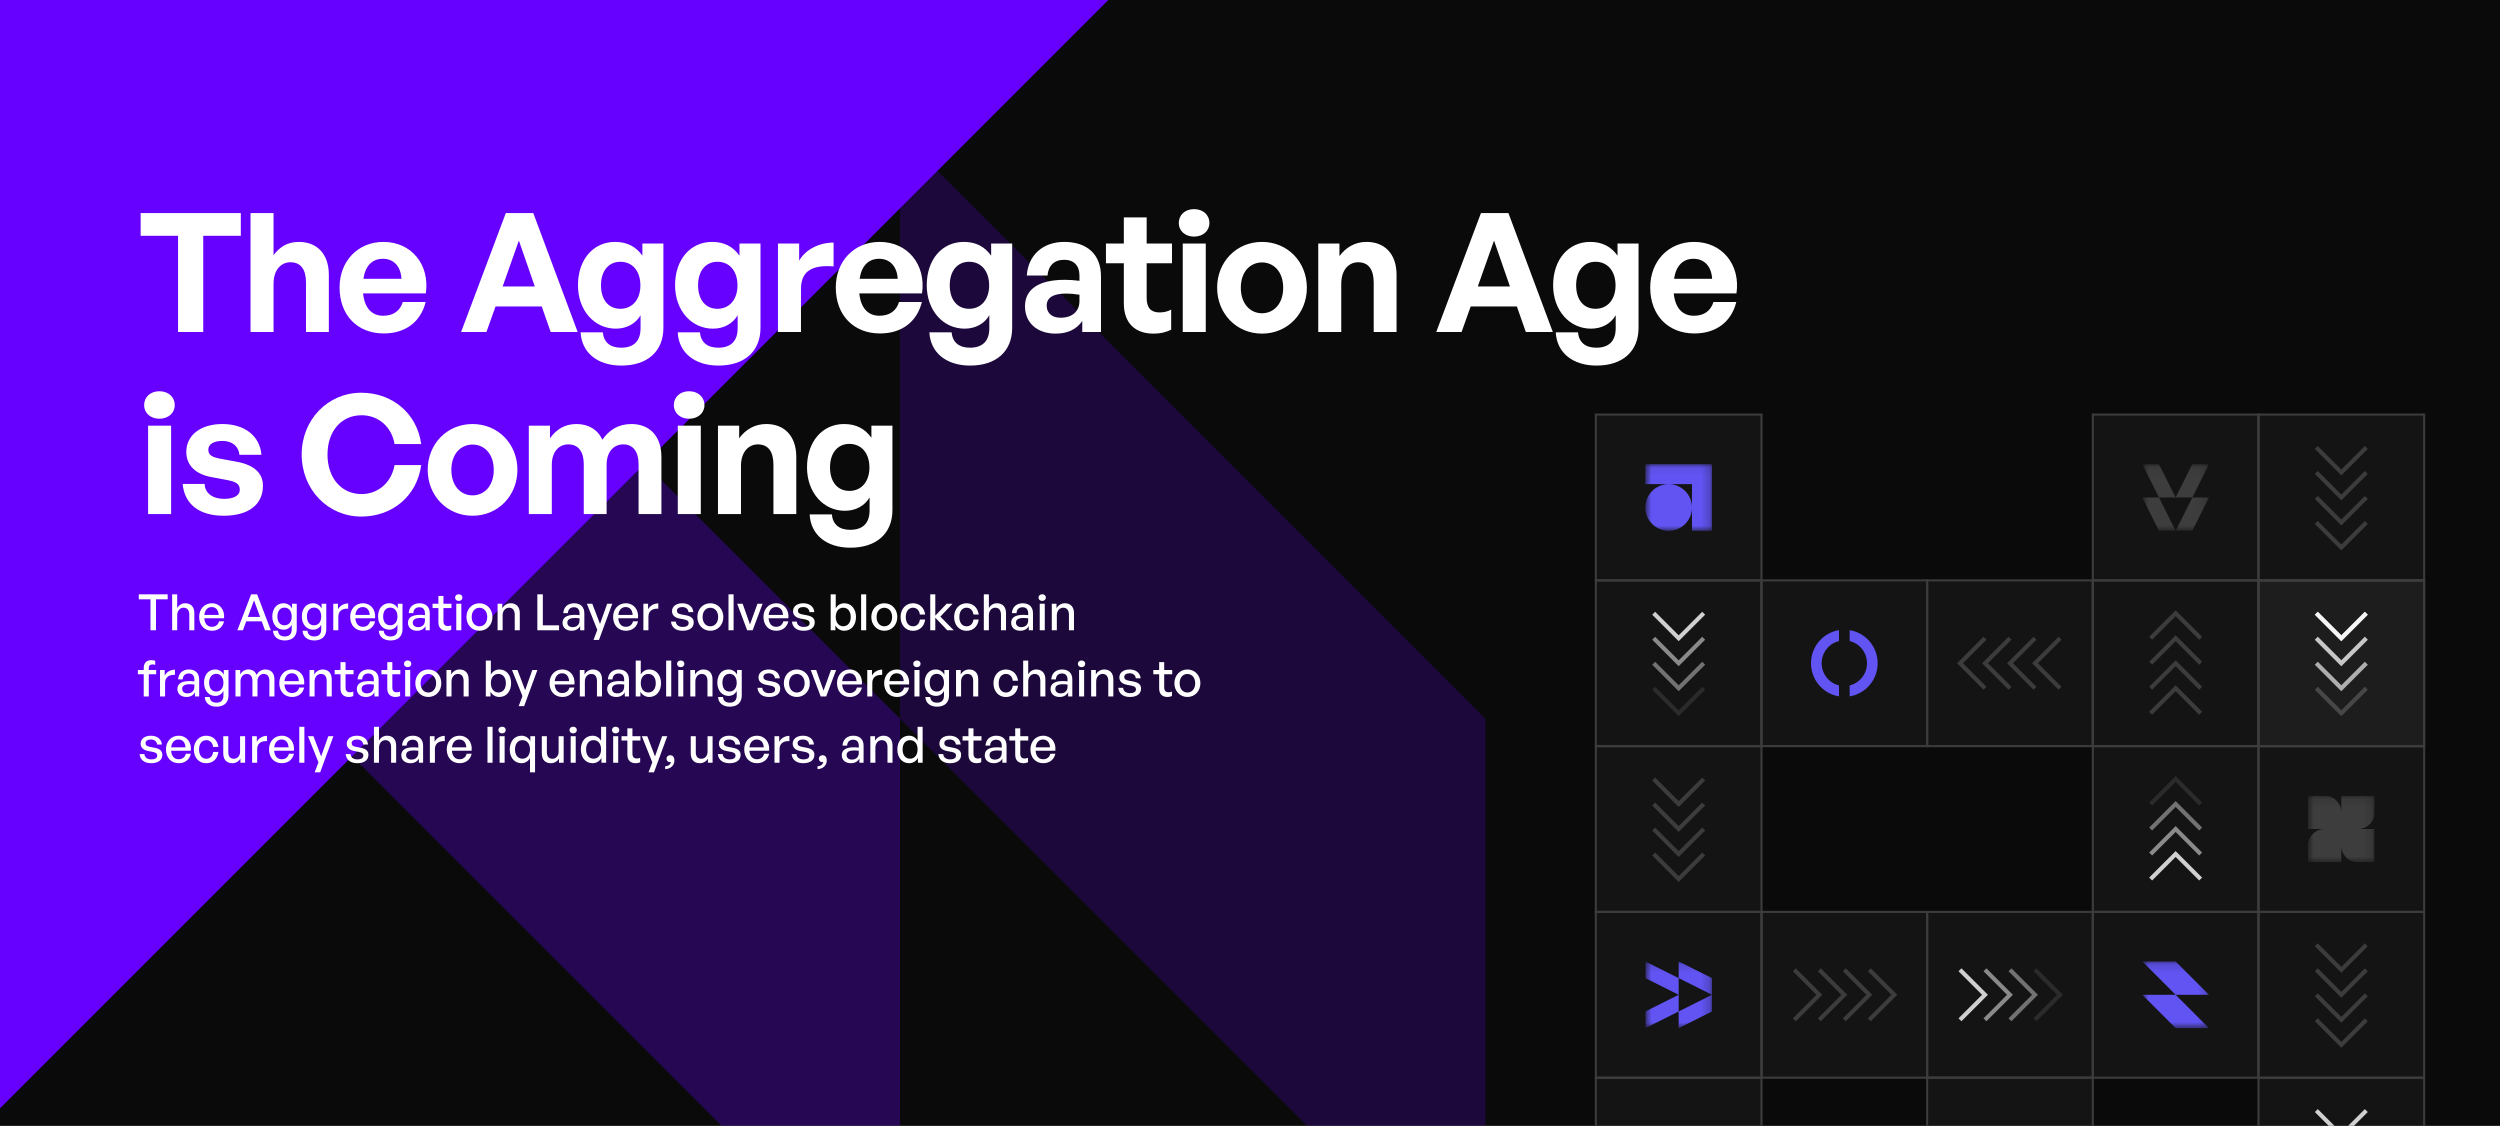 <svg width="302" height="136" viewBox="0 0 302 136" fill="none" xmlns="http://www.w3.org/2000/svg">
<rect x="0" y="0" width="302" height="136" fill="#808080" stroke="none"/>
<g clip-path="url(#clip0_2327_35808)">
<rect width="302" height="136" fill="#0A0A0A"/>
<path opacity="0.3" d="M38.002 16.106L38.002 86.825L108.72 157.543L108.72 86.825L38.002 16.106Z" fill="#6600FF"/>
<path opacity="0.2" d="M108.721 16.106L108.721 86.825L179.439 157.543L179.439 86.825L108.721 16.106Z" fill="#6600FF"/>
<path d="M222.725 -88.838L-40.267 -88.838L-303.259 174.154L-40.267 174.154L222.725 -88.838Z" fill="#6600FF"/>
<rect x="232.801" y="70.107" width="20.026" height="20.012" transform="rotate(90 232.801 70.107)" fill="white" fill-opacity="0.04"/>
<rect x="232.801" y="70.107" width="20.026" height="20.012" transform="rotate(90 232.801 70.107)" stroke="#3C3C3C" stroke-width="0.252"/>
<path fill-rule="evenodd" clip-rule="evenodd" d="M220.056 80.12C220.056 78.821 220.949 77.733 222.15 77.441L222.15 76.119C220.232 76.43 218.768 78.103 218.768 80.12C218.768 82.137 220.232 83.811 222.15 84.121L222.15 82.799C220.949 82.507 220.056 81.419 220.056 80.12ZM226.821 80.12C226.821 82.137 225.356 83.811 223.439 84.121L223.439 82.799C224.64 82.507 225.532 81.419 225.532 80.12C225.532 78.821 224.64 77.733 223.439 77.441L223.439 76.119C225.356 76.43 226.821 78.103 226.821 80.12Z" fill="#6154F3"/>
<rect x="212.789" y="110.158" width="20.026" height="20.012" transform="rotate(90 212.789 110.158)" fill="white" fill-opacity="0.04"/>
<rect x="212.789" y="110.158" width="20.026" height="20.012" transform="rotate(90 212.789 110.158)" stroke="#3C3C3C" stroke-width="0.252"/>
<g clip-path="url(#clip1_2327_35808)">
<mask id="mask0_2327_35808" style="mask-type:luminance" maskUnits="userSpaceOnUse" x="198" y="116" width="9" height="9">
<path d="M206.809 116.145L198.756 116.145L198.756 124.198L206.809 124.198L206.809 116.145Z" fill="white"/>
</mask>
<g mask="url(#mask0_2327_35808)">
<path fill-rule="evenodd" clip-rule="evenodd" d="M198.756 116.145L198.756 118.158L202.783 120.171L198.756 122.185L198.756 124.198L202.783 122.185L202.783 124.198L206.809 122.185L206.809 120.171L206.809 118.158L202.783 116.145L202.783 118.158L198.756 116.145ZM202.783 118.158L202.783 120.171L202.783 122.185L206.809 120.171L202.783 118.158Z" fill="#6154F3"/>
</g>
</g>
<rect x="292.836" y="90.133" width="20.026" height="20.012" transform="rotate(90 292.836 90.133)" fill="white" fill-opacity="0.04"/>
<rect x="292.836" y="90.133" width="20.026" height="20.012" transform="rotate(90 292.836 90.133)" stroke="#3C3C3C" stroke-width="0.252"/>
<g clip-path="url(#clip2_2327_35808)">
<mask id="mask1_2327_35808" style="mask-type:luminance" maskUnits="userSpaceOnUse" x="278" y="96" width="9" height="9">
<path d="M286.856 96.119L278.803 96.119L278.803 104.172L286.856 104.172L286.856 96.119Z" fill="white"/>
</mask>
<g mask="url(#mask1_2327_35808)">
<path fill-rule="evenodd" clip-rule="evenodd" d="M286.856 98.132L286.856 96.119L282.829 96.119L282.829 98.132C282.829 97.02 281.928 96.119 280.816 96.119L278.803 96.119L278.803 100.146L280.816 100.146C279.704 100.146 278.803 101.047 278.803 102.159L278.803 104.172L282.829 104.172L282.829 102.159C282.829 103.271 283.731 104.172 284.843 104.172L286.856 104.172L286.856 100.146L284.844 100.146C285.955 100.145 286.856 99.244 286.856 98.132Z" fill="#3D3D3D"/>
</g>
</g>
<rect x="212.789" y="130.184" width="20.026" height="20.012" transform="rotate(90 212.789 130.184)" fill="white" fill-opacity="0.04"/>
<rect x="212.789" y="130.184" width="20.026" height="20.012" transform="rotate(90 212.789 130.184)" stroke="#3C3C3C" stroke-width="0.252"/>
<rect x="272.824" y="70.107" width="20.012" height="20.026" transform="rotate(-180 272.824 70.107)" fill="white" fill-opacity="0.04"/>
<rect x="272.824" y="70.107" width="20.012" height="20.026" transform="rotate(-180 272.824 70.107)" stroke="#3C3C3C" stroke-width="0.252"/>
<g clip-path="url(#clip3_2327_35808)">
<mask id="mask2_2327_35808" style="mask-type:luminance" maskUnits="userSpaceOnUse" x="258" y="56" width="9" height="9">
<path d="M266.846 64.122L266.846 56.068L258.792 56.068L258.792 64.122L266.846 64.122Z" fill="white"/>
</mask>
<g mask="url(#mask2_2327_35808)">
<path fill-rule="evenodd" clip-rule="evenodd" d="M266.846 56.068L264.832 56.068L262.819 60.095L260.806 56.068L258.792 56.068L260.806 60.095L258.792 60.095L260.806 64.122L262.819 64.122L264.832 64.122L266.846 60.095L264.832 60.095L266.846 56.068ZM264.832 60.095L262.819 60.095L260.806 60.095L262.819 64.122L264.832 60.095Z" fill="#3D3D3D"/>
</g>
</g>
<rect x="212.789" y="70.107" width="20.012" height="20.026" transform="rotate(-180 212.789 70.107)" fill="white" fill-opacity="0.04"/>
<rect x="212.789" y="70.107" width="20.012" height="20.026" transform="rotate(-180 212.789 70.107)" stroke="#3C3C3C" stroke-width="0.252"/>
<mask id="mask3_2327_35808" style="mask-type:luminance" maskUnits="userSpaceOnUse" x="198" y="56" width="9" height="9">
<path d="M206.809 56.068L198.756 56.068L198.756 64.122L206.809 64.122L206.809 56.068Z" fill="white"/>
</mask>
<g mask="url(#mask3_2327_35808)">
<path fill-rule="evenodd" clip-rule="evenodd" d="M206.809 56.068L206.809 58.484L206.809 64.122L204.393 64.122L204.393 61.304C204.392 62.861 203.131 64.122 201.575 64.122C200.018 64.122 198.756 62.86 198.756 61.303C198.756 59.746 200.018 58.484 201.575 58.484C203.131 58.484 204.392 59.746 204.393 61.302L204.393 58.484L201.575 58.484L198.756 58.484L198.756 56.068L204.393 56.068L206.809 56.068Z" fill="#6154F3"/>
</g>
<rect x="252.812" y="150.209" width="20.012" height="20.026" transform="rotate(-180 252.812 150.209)" fill="white" fill-opacity="0.04"/>
<rect x="252.812" y="150.209" width="20.012" height="20.026" transform="rotate(-180 252.812 150.209)" stroke="#3C3C3C" stroke-width="0.252"/>
<rect x="272.824" y="110.158" width="20.026" height="20.012" transform="rotate(90 272.824 110.158)" fill="white" fill-opacity="0.04"/>
<rect x="272.824" y="110.158" width="20.026" height="20.012" transform="rotate(90 272.824 110.158)" stroke="#3C3C3C" stroke-width="0.252"/>
<mask id="mask4_2327_35808" style="mask-type:luminance" maskUnits="userSpaceOnUse" x="258" y="116" width="9" height="9">
<path d="M266.844 116.145L258.791 116.145L258.791 124.198L266.844 124.198L266.844 116.145Z" fill="white"/>
</mask>
<g mask="url(#mask4_2327_35808)">
<path fill-rule="evenodd" clip-rule="evenodd" d="M262.818 116.145L258.791 116.145L262.818 120.171L258.791 120.171L262.818 124.198L266.844 124.198L262.818 120.171L266.844 120.171L262.818 116.145Z" fill="#6154F3"/>
</g>
<rect x="292.836" y="50.082" width="20.026" height="20.012" transform="rotate(90 292.836 50.082)" fill="white" fill-opacity="0.04"/>
<rect x="292.836" y="50.082" width="20.026" height="20.012" transform="rotate(90 292.836 50.082)" stroke="#3C3C3C" stroke-width="0.252"/>
<path d="M285.85 54.055L282.83 57.075L279.81 54.055" stroke="#3C3C3C" stroke-width="0.503"/>
<path d="M285.85 57.074L282.83 60.094L279.81 57.074" stroke="#3C3C3C" stroke-width="0.503"/>
<path d="M285.85 60.095L282.83 63.115L279.81 60.095" stroke="#3C3C3C" stroke-width="0.503"/>
<path d="M285.85 63.114L282.83 66.134L279.81 63.114" stroke="#3C3C3C" stroke-width="0.503"/>
<rect x="292.836" y="110.158" width="20.026" height="20.012" transform="rotate(90 292.836 110.158)" fill="white" fill-opacity="0.04"/>
<rect x="292.836" y="110.158" width="20.026" height="20.012" transform="rotate(90 292.836 110.158)" stroke="#3C3C3C" stroke-width="0.252"/>
<path d="M285.85 114.131L282.83 117.151L279.81 114.131" stroke="#3C3C3C" stroke-width="0.503"/>
<path d="M285.85 117.15L282.83 120.17L279.81 117.15" stroke="#3C3C3C" stroke-width="0.503"/>
<path d="M285.85 120.171L282.83 123.191L279.81 120.171" stroke="#3C3C3C" stroke-width="0.503"/>
<path d="M285.85 123.19L282.83 126.21L279.81 123.19" stroke="#3C3C3C" stroke-width="0.503"/>
<rect x="292.836" y="130.184" width="20.026" height="20.012" transform="rotate(90 292.836 130.184)" fill="white" fill-opacity="0.04"/>
<rect x="292.836" y="130.184" width="20.026" height="20.012" transform="rotate(90 292.836 130.184)" stroke="#3C3C3C" stroke-width="0.252"/>
<path d="M285.85 134.156L282.83 137.176L279.81 134.156" stroke="white" stroke-opacity="0.8" stroke-width="0.503"/>
<rect x="292.836" y="70.107" width="20.026" height="20.012" transform="rotate(90 292.836 70.107)" fill="white" fill-opacity="0.04"/>
<rect x="292.836" y="70.107" width="20.026" height="20.012" transform="rotate(90 292.836 70.107)" stroke="#3C3C3C" stroke-width="0.252"/>
<path d="M285.85 74.08L282.83 77.1L279.81 74.08" stroke="white" stroke-opacity="0.8" stroke-width="0.503"/>
<path d="M285.85 77.1L282.83 80.12L279.81 77.1" stroke="white" stroke-opacity="0.5" stroke-width="0.503"/>
<path d="M285.85 80.12L282.83 83.14L279.81 80.12" stroke="white" stroke-opacity="0.4" stroke-width="0.503"/>
<path d="M285.85 83.14L282.83 86.16L279.81 83.14" stroke="white" stroke-opacity="0.1" stroke-width="0.503"/>
<rect x="292.836" y="70.107" width="20.026" height="20.012" transform="rotate(90 292.836 70.107)" fill="white" fill-opacity="0.04"/>
<rect x="292.836" y="70.107" width="20.026" height="20.012" transform="rotate(90 292.836 70.107)" stroke="#3C3C3C" stroke-width="0.252"/>
<path d="M285.85 74.08L282.83 77.1L279.81 74.08" stroke="white" stroke-opacity="0.8" stroke-width="0.503"/>
<path d="M285.85 77.1L282.83 80.12L279.81 77.1" stroke="white" stroke-opacity="0.5" stroke-width="0.503"/>
<path d="M285.85 80.12L282.83 83.14L279.81 80.12" stroke="white" stroke-opacity="0.4" stroke-width="0.503"/>
<path d="M285.85 83.14L282.83 86.16L279.81 83.14" stroke="white" stroke-opacity="0.1" stroke-width="0.503"/>
<rect x="212.789" y="70.107" width="20.026" height="20.012" transform="rotate(90 212.789 70.107)" fill="white" fill-opacity="0.04"/>
<rect x="212.789" y="70.107" width="20.026" height="20.012" transform="rotate(90 212.789 70.107)" stroke="#3C3C3C" stroke-width="0.252"/>
<path d="M205.803 74.08L202.783 77.1L199.763 74.08" stroke="white" stroke-opacity="0.8" stroke-width="0.503"/>
<path d="M205.803 77.1L202.783 80.12L199.763 77.1" stroke="white" stroke-opacity="0.5" stroke-width="0.503"/>
<path d="M205.803 80.12L202.783 83.14L199.763 80.12" stroke="white" stroke-opacity="0.4" stroke-width="0.503"/>
<path d="M205.803 83.14L202.783 86.16L199.763 83.14" stroke="white" stroke-opacity="0.1" stroke-width="0.503"/>
<rect x="212.789" y="90.133" width="20.026" height="20.012" transform="rotate(90 212.789 90.133)" fill="white" fill-opacity="0.04"/>
<rect x="212.789" y="90.133" width="20.026" height="20.012" transform="rotate(90 212.789 90.133)" stroke="#3C3C3C" stroke-width="0.252"/>
<path d="M205.803 94.106L202.783 97.126L199.763 94.106" stroke="#3C3C3C" stroke-width="0.503"/>
<path d="M205.803 97.125L202.783 100.145L199.763 97.125" stroke="#3C3C3C" stroke-width="0.503"/>
<path d="M205.803 100.146L202.783 103.166L199.763 100.146" stroke="#3C3C3C" stroke-width="0.503"/>
<path d="M205.803 103.165L202.783 106.185L199.763 103.165" stroke="#3C3C3C" stroke-width="0.503"/>
<rect x="212.789" y="110.158" width="20.012" height="20.026" fill="white" fill-opacity="0.04"/>
<rect x="212.789" y="110.158" width="20.012" height="20.026" stroke="#3C3C3C" stroke-width="0.252"/>
<path d="M216.754 117.151L219.774 120.171L216.754 123.191" stroke="#3C3C3C" stroke-width="0.503"/>
<path d="M219.773 117.151L222.793 120.171L219.773 123.191" stroke="#3C3C3C" stroke-width="0.503"/>
<path d="M222.793 117.151L225.813 120.171L222.793 123.191" stroke="#3C3C3C" stroke-width="0.503"/>
<path d="M225.814 117.151L228.834 120.171L225.814 123.191" stroke="#3C3C3C" stroke-width="0.503"/>
<rect x="232.801" y="110.158" width="20.012" height="20.026" fill="white" fill-opacity="0.04"/>
<rect x="232.801" y="110.158" width="20.012" height="20.026" stroke="#3C3C3C" stroke-width="0.252"/>
<path d="M236.766 117.151L239.786 120.171L236.766 123.191" stroke="white" stroke-opacity="0.8" stroke-width="0.503"/>
<path d="M239.785 117.151L242.805 120.171L239.785 123.191" stroke="white" stroke-opacity="0.5" stroke-width="0.503"/>
<path d="M242.805 117.151L245.825 120.171L242.805 123.191" stroke="white" stroke-opacity="0.4" stroke-width="0.503"/>
<path d="M245.826 117.151L248.846 120.171L245.826 123.191" stroke="white" stroke-opacity="0.1" stroke-width="0.503"/>
<rect x="252.812" y="110.158" width="20.026" height="20.012" transform="rotate(-90 252.812 110.158)" fill="white" fill-opacity="0.04"/>
<rect x="252.812" y="110.158" width="20.026" height="20.012" transform="rotate(-90 252.812 110.158)" stroke="#3C3C3C" stroke-width="0.252"/>
<path d="M259.799 106.186L262.819 103.166L265.839 106.186" stroke="white" stroke-opacity="0.8" stroke-width="0.503"/>
<path d="M259.799 103.166L262.819 100.146L265.839 103.166" stroke="white" stroke-opacity="0.5" stroke-width="0.503"/>
<path d="M259.799 100.146L262.819 97.126L265.839 100.146" stroke="white" stroke-opacity="0.4" stroke-width="0.503"/>
<path d="M259.799 97.126L262.819 94.106L265.839 97.126" stroke="white" stroke-opacity="0.1" stroke-width="0.503"/>
<rect x="252.812" y="90.133" width="20.026" height="20.012" transform="rotate(-90 252.812 90.133)" fill="white" fill-opacity="0.04"/>
<rect x="252.812" y="90.133" width="20.026" height="20.012" transform="rotate(-90 252.812 90.133)" stroke="#3C3C3C" stroke-width="0.252"/>
<path d="M259.799 86.16L262.819 83.14L265.839 86.16" stroke="#3C3C3C" stroke-width="0.503"/>
<path d="M259.799 83.141L262.819 80.121L265.839 83.141" stroke="#3C3C3C" stroke-width="0.503"/>
<path d="M259.799 80.12L262.819 77.1L265.839 80.12" stroke="#3C3C3C" stroke-width="0.503"/>
<path d="M259.799 77.101L262.819 74.081L265.839 77.101" stroke="#3C3C3C" stroke-width="0.503"/>
<rect x="252.812" y="90.133" width="20.012" height="20.026" transform="rotate(180 252.812 90.133)" fill="white" fill-opacity="0.04"/>
<rect x="252.812" y="90.133" width="20.012" height="20.026" transform="rotate(180 252.812 90.133)" stroke="#3C3C3C" stroke-width="0.252"/>
<path d="M248.848 83.14L245.828 80.12L248.848 77.1" stroke="#3C3C3C" stroke-width="0.503"/>
<path d="M245.828 83.14L242.808 80.12L245.828 77.1" stroke="#3C3C3C" stroke-width="0.503"/>
<path d="M242.809 83.14L239.789 80.12L242.809 77.1" stroke="#3C3C3C" stroke-width="0.503"/>
<path d="M239.787 83.14L236.767 80.12L239.787 77.1" stroke="#3C3C3C" stroke-width="0.503"/>
<path d="M24.55 40.102H21.51V28.482H16.99V25.742H29.09V28.482H24.55V40.102ZM33.044 34.282V40.102H30.264V25.742H33.044V30.822C33.784 29.842 34.704 29.222 36.104 29.222C38.244 29.222 39.724 30.622 39.724 33.202V40.102H36.964V34.142C36.964 32.562 36.344 31.682 35.084 31.682C33.984 31.682 33.044 32.562 33.044 34.282ZM46.359 40.282C43.159 40.282 41.019 38.062 41.019 34.722C41.019 31.542 43.239 29.222 46.319 29.222C49.699 29.222 51.939 31.962 51.439 35.442H43.859C44.039 37.182 44.879 38.142 46.299 38.142C47.519 38.142 48.339 37.542 48.659 36.482H51.419C50.819 38.902 48.959 40.282 46.359 40.282ZM46.259 31.262C44.959 31.262 44.139 32.102 43.899 33.682H48.499C48.419 32.202 47.579 31.262 46.259 31.262ZM66.521 40.102L65.441 37.022H59.861L58.761 40.102H55.701L61.101 25.742H64.421L69.781 40.102H66.521ZM62.681 29.062L60.721 34.602H64.601L62.681 29.062ZM75.059 44.162C72.179 44.162 70.259 42.602 70.139 40.142H72.819C72.939 41.362 73.719 42.002 75.039 42.002C76.579 42.002 77.379 41.182 77.379 39.642V38.082C76.799 39.102 75.699 39.702 74.399 39.702C71.779 39.702 69.819 37.482 69.819 34.462C69.819 31.362 71.659 29.222 74.299 29.222C75.739 29.222 76.819 29.782 77.599 30.882V29.422H80.139V39.602C80.139 42.442 78.219 44.162 75.059 44.162ZM72.599 34.462C72.599 36.202 73.499 37.302 74.939 37.302C76.399 37.302 77.359 36.162 77.359 34.482C77.359 32.742 76.399 31.622 74.939 31.622C73.519 31.622 72.599 32.722 72.599 34.462ZM86.788 44.162C83.908 44.162 81.988 42.602 81.868 40.142H84.548C84.668 41.362 85.448 42.002 86.768 42.002C88.308 42.002 89.108 41.182 89.108 39.642V38.082C88.528 39.102 87.428 39.702 86.128 39.702C83.508 39.702 81.548 37.482 81.548 34.462C81.548 31.362 83.388 29.222 86.028 29.222C87.468 29.222 88.548 29.782 89.328 30.882V29.422H91.868V39.602C91.868 42.442 89.948 44.162 86.788 44.162ZM84.328 34.462C84.328 36.202 85.228 37.302 86.668 37.302C88.128 37.302 89.088 36.162 89.088 34.482C89.088 32.742 88.128 31.622 86.668 31.622C85.248 31.622 84.328 32.722 84.328 34.462ZM96.757 34.922V40.102H93.977V29.422H96.537V31.482C97.317 30.122 98.977 29.302 100.697 29.302V32.182C98.337 32.002 96.757 32.562 96.757 34.922ZM106.303 40.282C103.103 40.282 100.963 38.062 100.963 34.722C100.963 31.542 103.183 29.222 106.263 29.222C109.643 29.222 111.883 31.962 111.383 35.442H103.803C103.983 37.182 104.823 38.142 106.243 38.142C107.463 38.142 108.283 37.542 108.603 36.482H111.363C110.763 38.902 108.903 40.282 106.303 40.282ZM106.203 31.262C104.903 31.262 104.083 32.102 103.843 33.682H108.443C108.363 32.202 107.523 31.262 106.203 31.262ZM117.19 44.162C114.31 44.162 112.39 42.602 112.27 40.142H114.95C115.07 41.362 115.85 42.002 117.17 42.002C118.71 42.002 119.51 41.182 119.51 39.642V38.082C118.93 39.102 117.83 39.702 116.53 39.702C113.91 39.702 111.95 37.482 111.95 34.462C111.95 31.362 113.79 29.222 116.43 29.222C117.87 29.222 118.95 29.782 119.73 30.882V29.422H122.27V39.602C122.27 42.442 120.35 44.162 117.19 44.162ZM114.73 34.462C114.73 36.202 115.63 37.302 117.07 37.302C118.53 37.302 119.49 36.162 119.49 34.482C119.49 32.742 118.53 31.622 117.07 31.622C115.65 31.622 114.73 32.722 114.73 34.462ZM130.739 40.102V38.782C130.039 39.782 128.979 40.302 127.519 40.302C125.299 40.302 123.819 39.002 123.819 37.002C123.819 34.922 125.499 33.802 128.619 33.802C129.219 33.802 129.739 33.842 130.399 33.922V33.282C130.399 32.082 129.719 31.382 128.559 31.382C127.359 31.382 126.639 32.082 126.539 33.282H124.039C124.199 30.822 125.979 29.222 128.559 29.222C131.359 29.222 132.999 30.762 132.999 33.382V40.102H130.739ZM126.439 36.922C126.439 37.822 127.079 38.382 128.119 38.382C129.539 38.382 130.399 37.602 130.399 36.362V35.602C129.739 35.502 129.279 35.462 128.799 35.462C127.219 35.462 126.439 35.962 126.439 36.922ZM141.478 37.402V39.822C140.798 40.162 140.158 40.302 139.338 40.302C137.138 40.302 135.758 39.042 135.758 36.642V31.802H133.598V29.422H135.758V26.262H138.518V29.422H141.578V31.802H138.518V36.002C138.518 37.242 139.078 37.742 140.078 37.742C140.598 37.742 141.078 37.622 141.478 37.402ZM146.096 26.942C146.096 27.882 145.336 28.582 144.236 28.582C143.156 28.582 142.396 27.882 142.396 26.942C142.396 25.962 143.156 25.262 144.236 25.262C145.336 25.262 146.096 25.962 146.096 26.942ZM145.656 40.102H142.876V29.422H145.656V40.102ZM152.449 40.302C149.349 40.302 147.029 37.862 147.029 34.762C147.029 31.642 149.349 29.222 152.449 29.222C155.549 29.222 157.869 31.642 157.869 34.762C157.869 37.862 155.549 40.302 152.449 40.302ZM152.449 37.842C153.829 37.842 155.009 36.742 155.009 34.762C155.009 32.782 153.829 31.702 152.449 31.702C151.069 31.702 149.889 32.782 149.889 34.762C149.889 36.742 151.069 37.842 152.449 37.842ZM162.024 34.282V40.102H159.244V29.422H161.804V30.942C162.584 29.882 163.684 29.222 165.084 29.222C167.224 29.222 168.704 30.622 168.704 33.202V40.102H165.944V34.142C165.944 32.562 165.324 31.682 164.064 31.682C162.964 31.682 162.024 32.562 162.024 34.282ZM184.319 40.102L183.239 37.022H177.659L176.559 40.102H173.499L178.899 25.742H182.219L187.579 40.102H184.319ZM180.479 29.062L178.519 34.602H182.399L180.479 29.062ZM192.857 44.162C189.977 44.162 188.057 42.602 187.937 40.142H190.617C190.737 41.362 191.517 42.002 192.837 42.002C194.377 42.002 195.177 41.182 195.177 39.642V38.082C194.597 39.102 193.497 39.702 192.197 39.702C189.577 39.702 187.617 37.482 187.617 34.462C187.617 31.362 189.457 29.222 192.097 29.222C193.537 29.222 194.617 29.782 195.397 30.882V29.422H197.937V39.602C197.937 42.442 196.017 44.162 192.857 44.162ZM190.397 34.462C190.397 36.202 191.297 37.302 192.737 37.302C194.197 37.302 195.157 36.162 195.157 34.482C195.157 32.742 194.197 31.622 192.737 31.622C191.317 31.622 190.397 32.722 190.397 34.462ZM204.686 40.282C201.486 40.282 199.346 38.062 199.346 34.722C199.346 31.542 201.566 29.222 204.646 29.222C208.026 29.222 210.266 31.962 209.766 35.442H202.186C202.366 37.182 203.206 38.142 204.626 38.142C205.846 38.142 206.666 37.542 206.986 36.482H209.746C209.146 38.902 207.286 40.282 204.686 40.282ZM204.586 31.262C203.286 31.262 202.466 32.102 202.226 33.682H206.826C206.746 32.202 205.906 31.262 204.586 31.262ZM21.11 48.942C21.11 49.882 20.35 50.582 19.25 50.582C18.17 50.582 17.41 49.882 17.41 48.942C17.41 47.962 18.17 47.262 19.25 47.262C20.35 47.262 21.11 47.962 21.11 48.942ZM20.67 62.102H17.89V51.422H20.67V62.102ZM31.764 58.682C31.764 60.922 30.064 62.302 27.024 62.302C23.984 62.302 22.284 60.842 22.064 58.462H24.724C24.744 59.562 25.684 60.262 27.064 60.262C28.144 60.262 28.964 59.922 28.964 59.162C28.964 58.482 28.524 58.202 27.504 58.002L25.584 57.642C23.664 57.302 22.504 56.242 22.504 54.582C22.504 52.602 24.204 51.222 26.864 51.222C29.544 51.222 31.384 52.642 31.584 54.942H28.924C28.824 53.902 28.044 53.262 26.864 53.262C25.844 53.262 25.164 53.642 25.164 54.322C25.164 54.962 25.604 55.222 26.564 55.402L28.624 55.782C30.704 56.182 31.764 57.142 31.764 58.682ZM43.642 62.402C39.602 62.402 36.442 59.122 36.442 54.902C36.442 50.702 39.602 47.442 43.642 47.442C47.422 47.442 50.382 49.962 50.882 53.642H47.662C47.322 51.582 45.722 50.162 43.682 50.162C41.222 50.162 39.562 52.102 39.562 54.902C39.562 57.722 41.222 59.682 43.682 59.682C45.722 59.682 47.302 58.242 47.662 56.182H50.882C50.382 59.902 47.422 62.402 43.642 62.402ZM57.085 62.302C53.985 62.302 51.665 59.862 51.665 56.762C51.665 53.642 53.985 51.222 57.085 51.222C60.185 51.222 62.505 53.642 62.505 56.762C62.505 59.862 60.185 62.302 57.085 62.302ZM57.085 59.842C58.465 59.842 59.645 58.742 59.645 56.762C59.645 54.782 58.465 53.702 57.085 53.702C55.705 53.702 54.525 54.782 54.525 56.762C54.525 58.742 55.705 59.842 57.085 59.842ZM66.659 62.102H63.879V51.422H66.439V52.942C67.219 51.862 68.219 51.222 69.639 51.222C71.099 51.222 72.219 51.902 72.759 53.122C73.599 51.942 74.679 51.222 76.279 51.222C78.439 51.222 79.899 52.642 79.899 55.202V62.102H77.139V56.082C77.139 54.582 76.499 53.682 75.279 53.682C74.179 53.682 73.279 54.542 73.279 56.142V62.102H70.519V56.082C70.519 54.582 69.879 53.682 68.659 53.682C67.539 53.682 66.659 54.542 66.659 56.142V62.102ZM85.097 48.942C85.097 49.882 84.337 50.582 83.237 50.582C82.157 50.582 81.397 49.882 81.397 48.942C81.397 47.962 82.157 47.262 83.237 47.262C84.337 47.262 85.097 47.962 85.097 48.942ZM84.657 62.102H81.877V51.422H84.657V62.102ZM89.511 56.282V62.102H86.731V51.422H89.291V52.942C90.071 51.882 91.171 51.222 92.571 51.222C94.711 51.222 96.191 52.622 96.191 55.202V62.102H93.431V56.142C93.431 54.562 92.811 53.682 91.551 53.682C90.451 53.682 89.511 54.562 89.511 56.282ZM102.726 66.162C99.847 66.162 97.927 64.602 97.806 62.142H100.486C100.606 63.362 101.386 64.002 102.706 64.002C104.246 64.002 105.046 63.182 105.046 61.642V60.082C104.466 61.102 103.366 61.702 102.066 61.702C99.447 61.702 97.487 59.482 97.487 56.462C97.487 53.362 99.326 51.222 101.966 51.222C103.406 51.222 104.486 51.782 105.266 52.882V51.422H107.806V61.602C107.806 64.442 105.886 66.162 102.726 66.162ZM100.266 56.462C100.266 58.202 101.166 59.302 102.606 59.302C104.066 59.302 105.026 58.162 105.026 56.482C105.026 54.742 104.066 53.622 102.606 53.622C101.186 53.622 100.266 54.722 100.266 56.462Z" fill="white"/>
<path d="M18.843 76.135H18.178V72.396H16.765V71.798H20.256V72.396H18.843V76.135ZM21.405 74.329V76.135H20.795V71.798H21.405V73.447C21.616 73.103 21.943 72.873 22.384 72.873C23.042 72.873 23.477 73.296 23.477 74.063V76.135H22.867V74.268C22.867 73.719 22.625 73.411 22.172 73.411C21.756 73.411 21.405 73.761 21.405 74.329ZM25.604 76.195C24.68 76.195 24.058 75.525 24.058 74.516C24.058 73.568 24.704 72.873 25.586 72.873C26.54 72.873 27.174 73.646 27.065 74.685H24.68C24.728 75.338 25.054 75.718 25.592 75.718C26.045 75.718 26.359 75.47 26.461 75.054H27.065C26.908 75.766 26.359 76.195 25.604 76.195ZM25.573 73.332C25.084 73.332 24.752 73.683 24.686 74.281H26.419C26.389 73.689 26.069 73.332 25.573 73.332ZM32.008 76.135L31.616 75.06H29.743L29.345 76.135H28.674L30.335 71.798H31.066L32.715 76.135H32.008ZM30.686 72.523L29.943 74.522H31.416L30.686 72.523ZM34.403 77.367C33.564 77.367 33.02 76.92 32.984 76.195H33.576C33.612 76.642 33.902 76.884 34.397 76.884C34.947 76.884 35.237 76.588 35.237 76.038V75.458C35.056 75.845 34.693 76.068 34.258 76.068C33.461 76.068 32.893 75.41 32.893 74.468C32.893 73.513 33.437 72.873 34.24 72.873C34.699 72.873 35.062 73.097 35.279 73.501V72.934H35.847V76.026C35.847 76.866 35.309 77.367 34.403 77.367ZM33.509 74.468C33.509 75.132 33.836 75.537 34.367 75.537C34.886 75.537 35.237 75.12 35.237 74.486C35.237 73.821 34.893 73.399 34.367 73.399C33.842 73.399 33.509 73.809 33.509 74.468ZM37.972 77.367C37.132 77.367 36.589 76.92 36.553 76.195H37.144C37.181 76.642 37.471 76.884 37.966 76.884C38.516 76.884 38.805 76.588 38.805 76.038V75.458C38.624 75.845 38.262 76.068 37.827 76.068C37.03 76.068 36.462 75.41 36.462 74.468C36.462 73.513 37.005 72.873 37.809 72.873C38.268 72.873 38.63 73.097 38.848 73.501V72.934H39.415V76.026C39.415 76.866 38.878 77.367 37.972 77.367ZM37.078 74.468C37.078 75.132 37.404 75.537 37.936 75.537C38.455 75.537 38.805 75.12 38.805 74.486C38.805 73.821 38.461 73.399 37.936 73.399C37.41 73.399 37.078 73.809 37.078 74.468ZM40.87 74.498V76.135H40.26V72.934H40.828V73.61C41.051 73.169 41.534 72.891 42.06 72.891V73.525C41.371 73.489 40.87 73.791 40.87 74.498ZM43.848 76.195C42.923 76.195 42.301 75.525 42.301 74.516C42.301 73.568 42.948 72.873 43.829 72.873C44.784 72.873 45.418 73.646 45.309 74.685H42.923C42.972 75.338 43.298 75.718 43.836 75.718C44.288 75.718 44.603 75.47 44.705 75.054H45.309C45.152 75.766 44.603 76.195 43.848 76.195ZM43.817 73.332C43.328 73.332 42.996 73.683 42.929 74.281H44.663C44.633 73.689 44.313 73.332 43.817 73.332ZM47.179 77.367C46.34 77.367 45.796 76.92 45.76 76.195H46.352C46.388 76.642 46.678 76.884 47.173 76.884C47.723 76.884 48.013 76.588 48.013 76.038V75.458C47.832 75.845 47.469 76.068 47.034 76.068C46.237 76.068 45.669 75.41 45.669 74.468C45.669 73.513 46.213 72.873 47.016 72.873C47.475 72.873 47.838 73.097 48.055 73.501V72.934H48.623V76.026C48.623 76.866 48.085 77.367 47.179 77.367ZM46.285 74.468C46.285 75.132 46.612 75.537 47.143 75.537C47.663 75.537 48.013 75.12 48.013 74.486C48.013 73.821 47.669 73.399 47.143 73.399C46.618 73.399 46.285 73.809 46.285 74.468ZM51.406 76.135V75.639C51.207 75.996 50.851 76.195 50.38 76.195C49.715 76.195 49.28 75.815 49.28 75.229C49.28 74.601 49.782 74.274 50.736 74.274C50.923 74.274 51.074 74.281 51.334 74.311V74.075C51.334 73.616 51.086 73.356 50.663 73.356C50.216 73.356 49.945 73.622 49.926 74.069H49.371C49.401 73.35 49.914 72.873 50.663 72.873C51.455 72.873 51.914 73.32 51.914 74.081V76.135H51.406ZM49.86 75.211C49.86 75.543 50.108 75.76 50.5 75.76C51.014 75.76 51.334 75.44 51.334 74.951V74.691C51.098 74.661 50.929 74.655 50.772 74.655C50.162 74.655 49.86 74.836 49.86 75.211ZM54.506 75.543V76.08C54.319 76.165 54.155 76.195 53.962 76.195C53.37 76.195 52.959 75.875 52.959 75.168V73.453H52.253V72.934H52.959V71.985H53.569V72.934H54.536V73.453H53.569V75.029C53.569 75.47 53.781 75.627 54.107 75.627C54.252 75.627 54.379 75.603 54.506 75.543ZM55.861 72.191C55.861 72.42 55.68 72.595 55.42 72.595C55.16 72.595 54.973 72.42 54.973 72.191C54.973 71.955 55.16 71.786 55.42 71.786C55.68 71.786 55.861 71.955 55.861 72.191ZM55.728 76.135H55.118V72.934H55.728V76.135ZM57.916 76.195C57.01 76.195 56.346 75.482 56.346 74.534C56.346 73.586 57.01 72.873 57.916 72.873C58.822 72.873 59.486 73.586 59.486 74.534C59.486 75.482 58.822 76.195 57.916 76.195ZM57.916 75.658C58.441 75.658 58.858 75.235 58.858 74.534C58.858 73.834 58.441 73.417 57.916 73.417C57.39 73.417 56.98 73.834 56.98 74.534C56.98 75.235 57.39 75.658 57.916 75.658ZM60.718 74.329V76.135H60.108V72.934H60.676V73.465C60.893 73.109 61.256 72.873 61.697 72.873C62.355 72.873 62.79 73.296 62.79 74.063V76.135H62.18V74.268C62.18 73.719 61.938 73.411 61.485 73.411C61.069 73.411 60.718 73.761 60.718 74.329ZM67.538 76.135H64.911V71.798H65.575V75.537H67.538V76.135ZM70.081 76.135V75.639C69.881 75.996 69.525 76.195 69.054 76.195C68.389 76.195 67.955 75.815 67.955 75.229C67.955 74.601 68.456 74.274 69.41 74.274C69.597 74.274 69.749 74.281 70.008 74.311V74.075C70.008 73.616 69.761 73.356 69.338 73.356C68.891 73.356 68.619 73.622 68.601 74.069H68.045C68.075 73.35 68.589 72.873 69.338 72.873C70.129 72.873 70.588 73.32 70.588 74.081V76.135H70.081ZM68.534 75.211C68.534 75.543 68.782 75.76 69.175 75.76C69.688 75.76 70.008 75.44 70.008 74.951V74.691C69.773 74.661 69.603 74.655 69.447 74.655C68.837 74.655 68.534 74.836 68.534 75.211ZM73.961 72.934L72.36 77.3H71.696L72.155 76.093L70.893 72.934H71.551L72.481 75.374L73.345 72.934H73.961ZM75.611 76.195C74.686 76.195 74.064 75.525 74.064 74.516C74.064 73.568 74.711 72.873 75.593 72.873C76.547 72.873 77.181 73.646 77.072 74.685H74.686C74.735 75.338 75.061 75.718 75.599 75.718C76.052 75.718 76.366 75.47 76.468 75.054H77.072C76.915 75.766 76.366 76.195 75.611 76.195ZM75.581 73.332C75.091 73.332 74.759 73.683 74.693 74.281H76.426C76.396 73.689 76.076 73.332 75.581 73.332ZM78.331 74.498V76.135H77.721V72.934H78.289V73.61C78.512 73.169 78.995 72.891 79.521 72.891V73.525C78.832 73.489 78.331 73.791 78.331 74.498ZM83.803 75.18C83.803 75.809 83.313 76.195 82.462 76.195C81.616 76.195 81.115 75.778 81.055 75.09H81.64C81.665 75.489 81.985 75.736 82.474 75.736C82.903 75.736 83.187 75.585 83.187 75.283C83.187 75.017 83.023 74.903 82.625 74.824L82.105 74.727C81.513 74.613 81.181 74.311 81.181 73.828C81.181 73.266 81.671 72.873 82.413 72.873C83.181 72.873 83.7 73.284 83.754 73.942H83.168C83.132 73.556 82.848 73.332 82.419 73.332C82.033 73.332 81.773 73.495 81.773 73.773C81.773 74.033 81.936 74.154 82.323 74.226L82.867 74.329C83.501 74.444 83.803 74.721 83.803 75.18ZM85.81 76.195C84.904 76.195 84.239 75.482 84.239 74.534C84.239 73.586 84.904 72.873 85.81 72.873C86.716 72.873 87.38 73.586 87.38 74.534C87.38 75.482 86.716 76.195 85.81 76.195ZM85.81 75.658C86.335 75.658 86.752 75.235 86.752 74.534C86.752 73.834 86.335 73.417 85.81 73.417C85.284 73.417 84.873 73.834 84.873 74.534C84.873 75.235 85.284 75.658 85.81 75.658ZM88.618 76.135H88.002V71.798H88.618V76.135ZM92.122 72.934L90.92 76.135H90.256L89.054 72.934H89.712L90.6 75.434L91.5 72.934H92.122ZM93.772 76.195C92.848 76.195 92.226 75.525 92.226 74.516C92.226 73.568 92.872 72.873 93.754 72.873C94.708 72.873 95.342 73.646 95.234 74.685H92.848C92.896 75.338 93.222 75.718 93.76 75.718C94.213 75.718 94.527 75.47 94.63 75.054H95.234C95.077 75.766 94.527 76.195 93.772 76.195ZM93.742 73.332C93.252 73.332 92.92 73.683 92.854 74.281H94.587C94.557 73.689 94.237 73.332 93.742 73.332ZM98.419 75.18C98.419 75.809 97.93 76.195 97.078 76.195C96.233 76.195 95.731 75.778 95.671 75.09H96.257C96.281 75.489 96.601 75.736 97.09 75.736C97.519 75.736 97.803 75.585 97.803 75.283C97.803 75.017 97.64 74.903 97.241 74.824L96.722 74.727C96.13 74.613 95.798 74.311 95.798 73.828C95.798 73.266 96.287 72.873 97.03 72.873C97.797 72.873 98.316 73.284 98.371 73.942H97.785C97.749 73.556 97.465 73.332 97.036 73.332C96.649 73.332 96.39 73.495 96.39 73.773C96.39 74.033 96.553 74.154 96.939 74.226L97.483 74.329C98.117 74.444 98.419 74.721 98.419 75.18ZM103.404 74.534C103.404 75.495 102.848 76.195 101.984 76.195C101.531 76.195 101.145 75.966 100.915 75.561V76.135H100.347V71.798H100.957V73.483C101.181 73.091 101.549 72.873 101.984 72.873C102.842 72.873 103.404 73.562 103.404 74.534ZM102.769 74.534C102.769 73.809 102.389 73.411 101.863 73.411C101.356 73.411 100.957 73.803 100.957 74.522C100.957 75.229 101.344 75.652 101.863 75.652C102.389 75.652 102.769 75.247 102.769 74.534ZM104.638 76.135H104.022V71.798H104.638V76.135ZM106.826 76.195C105.92 76.195 105.255 75.482 105.255 74.534C105.255 73.586 105.92 72.873 106.826 72.873C107.732 72.873 108.396 73.586 108.396 74.534C108.396 75.482 107.732 76.195 106.826 76.195ZM106.826 75.658C107.351 75.658 107.768 75.235 107.768 74.534C107.768 73.834 107.351 73.417 106.826 73.417C106.3 73.417 105.89 73.834 105.89 74.534C105.89 75.235 106.3 75.658 106.826 75.658ZM110.28 76.201C109.405 76.201 108.789 75.513 108.789 74.534C108.789 73.568 109.417 72.873 110.28 72.873C111.072 72.873 111.645 73.399 111.76 74.232H111.12C111.054 73.719 110.733 73.411 110.286 73.411C109.761 73.411 109.417 73.858 109.417 74.534C109.417 75.217 109.761 75.658 110.286 75.658C110.739 75.658 111.054 75.356 111.126 74.836H111.76C111.651 75.682 111.084 76.201 110.28 76.201ZM112.984 76.135H112.374V71.798H112.984V74.365L114.355 72.934H115.074L113.594 74.486L115.213 76.135H114.428L112.984 74.619V76.135ZM116.751 76.201C115.875 76.201 115.259 75.513 115.259 74.534C115.259 73.568 115.887 72.873 116.751 72.873C117.542 72.873 118.116 73.399 118.231 74.232H117.591C117.524 73.719 117.204 73.411 116.757 73.411C116.232 73.411 115.887 73.858 115.887 74.534C115.887 75.217 116.232 75.658 116.757 75.658C117.21 75.658 117.524 75.356 117.597 74.836H118.231C118.122 75.682 117.554 76.201 116.751 76.201ZM119.455 74.329V76.135H118.845V71.798H119.455V73.447C119.666 73.103 119.992 72.873 120.433 72.873C121.092 72.873 121.527 73.296 121.527 74.063V76.135H120.917V74.268C120.917 73.719 120.675 73.411 120.222 73.411C119.805 73.411 119.455 73.761 119.455 74.329ZM124.276 76.135V75.639C124.076 75.996 123.72 76.195 123.249 76.195C122.584 76.195 122.149 75.815 122.149 75.229C122.149 74.601 122.651 74.274 123.605 74.274C123.792 74.274 123.943 74.281 124.203 74.311V74.075C124.203 73.616 123.955 73.356 123.533 73.356C123.086 73.356 122.814 73.622 122.796 74.069H122.24C122.27 73.35 122.784 72.873 123.533 72.873C124.324 72.873 124.783 73.32 124.783 74.081V76.135H124.276ZM122.729 75.211C122.729 75.543 122.977 75.76 123.37 75.76C123.883 75.76 124.203 75.44 124.203 74.951V74.691C123.968 74.661 123.798 74.655 123.641 74.655C123.031 74.655 122.729 74.836 122.729 75.211ZM126.341 72.191C126.341 72.42 126.16 72.595 125.901 72.595C125.641 72.595 125.454 72.42 125.454 72.191C125.454 71.955 125.641 71.786 125.901 71.786C126.16 71.786 126.341 71.955 126.341 72.191ZM126.209 76.135H125.599V72.934H126.209V76.135ZM127.666 74.329V76.135H127.055V72.934H127.623V73.465C127.841 73.109 128.203 72.873 128.644 72.873C129.302 72.873 129.737 73.296 129.737 74.063V76.135H129.127V74.268C129.127 73.719 128.886 73.411 128.433 73.411C128.016 73.411 127.666 73.761 127.666 74.329ZM17.973 84.135H17.363V81.453H16.656V80.934H17.363V80.698C17.363 80.082 17.695 79.744 18.299 79.744C18.48 79.744 18.625 79.774 18.746 79.822V80.317C18.65 80.275 18.541 80.263 18.432 80.263C18.142 80.263 17.973 80.396 17.973 80.704V80.934H18.867V81.453H17.973V84.135ZM19.942 82.498V84.135H19.332V80.934H19.9V81.61C20.123 81.169 20.607 80.891 21.132 80.891V81.525C20.444 81.489 19.942 81.791 19.942 82.498ZM23.554 84.135V83.639C23.355 83.996 22.998 84.195 22.527 84.195C21.863 84.195 21.428 83.815 21.428 83.229C21.428 82.601 21.929 82.274 22.883 82.274C23.071 82.274 23.222 82.281 23.481 82.311V82.075C23.481 81.616 23.234 81.356 22.811 81.356C22.364 81.356 22.092 81.622 22.074 82.069H21.518C21.549 81.35 22.062 80.873 22.811 80.873C23.602 80.873 24.061 81.32 24.061 82.081V84.135H23.554ZM22.008 83.211C22.008 83.543 22.255 83.76 22.648 83.76C23.161 83.76 23.481 83.44 23.481 82.951V82.691C23.246 82.661 23.077 82.655 22.92 82.655C22.31 82.655 22.008 82.836 22.008 83.211ZM26.157 85.367C25.318 85.367 24.774 84.92 24.738 84.195H25.33C25.366 84.642 25.656 84.884 26.151 84.884C26.701 84.884 26.991 84.588 26.991 84.038V83.458C26.81 83.845 26.447 84.068 26.012 84.068C25.215 84.068 24.647 83.41 24.647 82.468C24.647 81.513 25.191 80.873 25.994 80.873C26.453 80.873 26.816 81.097 27.033 81.501V80.934H27.601V84.026C27.601 84.866 27.063 85.367 26.157 85.367ZM25.263 82.468C25.263 83.132 25.59 83.537 26.121 83.537C26.64 83.537 26.991 83.12 26.991 82.486C26.991 81.821 26.646 81.399 26.121 81.399C25.596 81.399 25.263 81.809 25.263 82.468ZM29.055 84.135H28.445V80.934H29.013V81.465C29.231 81.097 29.575 80.873 30.016 80.873C30.487 80.873 30.843 81.115 30.988 81.538C31.212 81.127 31.58 80.873 32.069 80.873C32.728 80.873 33.151 81.302 33.151 82.063V84.135H32.541V82.256C32.541 81.725 32.305 81.411 31.858 81.411C31.441 81.411 31.103 81.761 31.103 82.299V84.135H30.493V82.256C30.493 81.725 30.257 81.411 29.81 81.411C29.388 81.411 29.055 81.761 29.055 82.299V84.135ZM35.283 84.195C34.359 84.195 33.737 83.525 33.737 82.516C33.737 81.568 34.383 80.873 35.265 80.873C36.219 80.873 36.853 81.646 36.745 82.685H34.359C34.407 83.338 34.733 83.718 35.271 83.718C35.724 83.718 36.038 83.47 36.141 83.054H36.745C36.588 83.766 36.038 84.195 35.283 84.195ZM35.253 81.332C34.764 81.332 34.431 81.683 34.365 82.281H36.098C36.068 81.689 35.748 81.332 35.253 81.332ZM38.003 82.329V84.135H37.393V80.934H37.961V81.465C38.178 81.109 38.541 80.873 38.982 80.873C39.64 80.873 40.075 81.296 40.075 82.063V84.135H39.465V82.268C39.465 81.719 39.223 81.411 38.77 81.411C38.354 81.411 38.003 81.761 38.003 82.329ZM42.679 83.543V84.08C42.492 84.165 42.329 84.195 42.136 84.195C41.544 84.195 41.133 83.875 41.133 83.168V81.453H40.426V80.934H41.133V79.985H41.743V80.934H42.709V81.453H41.743V83.029C41.743 83.47 41.955 83.627 42.281 83.627C42.426 83.627 42.553 83.603 42.679 83.543ZM45.231 84.135V83.639C45.031 83.996 44.675 84.195 44.204 84.195C43.539 84.195 43.105 83.815 43.105 83.229C43.105 82.601 43.606 82.274 44.56 82.274C44.747 82.274 44.898 82.281 45.158 82.311V82.075C45.158 81.616 44.91 81.356 44.488 81.356C44.041 81.356 43.769 81.622 43.751 82.069H43.195C43.225 81.35 43.739 80.873 44.488 80.873C45.279 80.873 45.738 81.32 45.738 82.081V84.135H45.231ZM43.684 83.211C43.684 83.543 43.932 83.76 44.325 83.76C44.838 83.76 45.158 83.44 45.158 82.951V82.691C44.922 82.661 44.753 82.655 44.596 82.655C43.986 82.655 43.684 82.836 43.684 83.211ZM48.33 83.543V84.08C48.143 84.165 47.98 84.195 47.786 84.195C47.194 84.195 46.784 83.875 46.784 83.168V81.453H46.077V80.934H46.784V79.985H47.394V80.934H48.36V81.453H47.394V83.029C47.394 83.47 47.605 83.627 47.931 83.627C48.076 83.627 48.203 83.603 48.33 83.543ZM49.685 80.191C49.685 80.42 49.504 80.595 49.245 80.595C48.985 80.595 48.797 80.42 48.797 80.191C48.797 79.955 48.985 79.786 49.245 79.786C49.504 79.786 49.685 79.955 49.685 80.191ZM49.553 84.135H48.943V80.934H49.553V84.135ZM51.74 84.195C50.834 84.195 50.17 83.482 50.17 82.534C50.17 81.586 50.834 80.873 51.74 80.873C52.646 80.873 53.311 81.586 53.311 82.534C53.311 83.482 52.646 84.195 51.74 84.195ZM51.74 83.658C52.266 83.658 52.682 83.235 52.682 82.534C52.682 81.834 52.266 81.417 51.74 81.417C51.215 81.417 50.804 81.834 50.804 82.534C50.804 83.235 51.215 83.658 51.74 83.658ZM54.543 82.329V84.135H53.932V80.934H54.5V81.465C54.718 81.109 55.08 80.873 55.521 80.873C56.179 80.873 56.614 81.296 56.614 82.063V84.135H56.004V82.268C56.004 81.719 55.763 81.411 55.31 81.411C54.893 81.411 54.543 81.761 54.543 82.329ZM61.743 82.534C61.743 83.495 61.187 84.195 60.324 84.195C59.87 84.195 59.484 83.966 59.254 83.561V84.135H58.687V79.798H59.297V81.483C59.52 81.091 59.889 80.873 60.324 80.873C61.181 80.873 61.743 81.562 61.743 82.534ZM61.109 82.534C61.109 81.809 60.728 81.411 60.203 81.411C59.695 81.411 59.297 81.803 59.297 82.522C59.297 83.229 59.683 83.652 60.203 83.652C60.728 83.652 61.109 83.247 61.109 82.534ZM64.919 80.934L63.318 85.3H62.654L63.113 84.093L61.85 80.934H62.509L63.439 83.374L64.303 80.934H64.919ZM67.931 84.195C67.007 84.195 66.385 83.525 66.385 82.516C66.385 81.568 67.031 80.873 67.913 80.873C68.867 80.873 69.501 81.646 69.393 82.685H67.007C67.055 83.338 67.381 83.718 67.919 83.718C68.372 83.718 68.686 83.47 68.789 83.054H69.393C69.236 83.766 68.686 84.195 67.931 84.195ZM67.901 81.332C67.412 81.332 67.079 81.683 67.013 82.281H68.746C68.716 81.689 68.396 81.332 67.901 81.332ZM70.651 82.329V84.135H70.041V80.934H70.609V81.465C70.826 81.109 71.189 80.873 71.63 80.873C72.288 80.873 72.723 81.296 72.723 82.063V84.135H72.113V82.268C72.113 81.719 71.871 81.411 71.418 81.411C71.001 81.411 70.651 81.761 70.651 82.329ZM75.472 84.135V83.639C75.273 83.996 74.916 84.195 74.445 84.195C73.781 84.195 73.346 83.815 73.346 83.229C73.346 82.601 73.847 82.274 74.801 82.274C74.989 82.274 75.14 82.281 75.399 82.311V82.075C75.399 81.616 75.152 81.356 74.729 81.356C74.282 81.356 74.01 81.622 73.992 82.069H73.436C73.467 81.35 73.98 80.873 74.729 80.873C75.52 80.873 75.979 81.32 75.979 82.081V84.135H75.472ZM73.926 83.211C73.926 83.543 74.173 83.76 74.566 83.76C75.079 83.76 75.399 83.44 75.399 82.951V82.691C75.164 82.661 74.995 82.655 74.838 82.655C74.228 82.655 73.926 82.836 73.926 83.211ZM79.851 82.534C79.851 83.495 79.295 84.195 78.432 84.195C77.979 84.195 77.592 83.966 77.363 83.561V84.135H76.795V79.798H77.405V81.483C77.628 81.091 77.997 80.873 78.432 80.873C79.289 80.873 79.851 81.562 79.851 82.534ZM79.217 82.534C79.217 81.809 78.836 81.411 78.311 81.411C77.804 81.411 77.405 81.803 77.405 82.522C77.405 83.229 77.791 83.652 78.311 83.652C78.836 83.652 79.217 83.247 79.217 82.534ZM81.086 84.135H80.47V79.798H81.086V84.135ZM82.675 80.191C82.675 80.42 82.494 80.595 82.234 80.595C81.975 80.595 81.787 80.42 81.787 80.191C81.787 79.955 81.975 79.786 82.234 79.786C82.494 79.786 82.675 79.955 82.675 80.191ZM82.543 84.135H81.932V80.934H82.543V84.135ZM83.999 82.329V84.135H83.389V80.934H83.957V81.465C84.174 81.109 84.537 80.873 84.978 80.873C85.636 80.873 86.071 81.296 86.071 82.063V84.135H85.461V82.268C85.461 81.719 85.219 81.411 84.766 81.411C84.35 81.411 83.999 81.761 83.999 82.329ZM88.162 85.367C87.322 85.367 86.778 84.92 86.742 84.195H87.334C87.37 84.642 87.66 84.884 88.156 84.884C88.705 84.884 88.995 84.588 88.995 84.038V83.458C88.814 83.845 88.452 84.068 88.017 84.068C87.219 84.068 86.652 83.41 86.652 82.468C86.652 81.513 87.195 80.873 87.999 80.873C88.458 80.873 88.82 81.097 89.037 81.501V80.934H89.605V84.026C89.605 84.866 89.068 85.367 88.162 85.367ZM87.268 82.468C87.268 83.132 87.594 83.537 88.125 83.537C88.645 83.537 88.995 83.12 88.995 82.486C88.995 81.821 88.651 81.399 88.125 81.399C87.6 81.399 87.268 81.809 87.268 82.468ZM94.249 83.18C94.249 83.809 93.76 84.195 92.908 84.195C92.062 84.195 91.561 83.778 91.501 83.09H92.087C92.111 83.489 92.431 83.736 92.92 83.736C93.349 83.736 93.633 83.585 93.633 83.283C93.633 83.017 93.47 82.903 93.071 82.824L92.552 82.727C91.96 82.613 91.627 82.311 91.627 81.828C91.627 81.266 92.117 80.873 92.86 80.873C93.627 80.873 94.146 81.284 94.201 81.942H93.615C93.578 81.556 93.294 81.332 92.866 81.332C92.479 81.332 92.219 81.495 92.219 81.773C92.219 82.033 92.382 82.154 92.769 82.226L93.313 82.329C93.947 82.444 94.249 82.721 94.249 83.18ZM96.256 84.195C95.35 84.195 94.685 83.482 94.685 82.534C94.685 81.586 95.35 80.873 96.256 80.873C97.162 80.873 97.826 81.586 97.826 82.534C97.826 83.482 97.162 84.195 96.256 84.195ZM96.256 83.658C96.781 83.658 97.198 83.235 97.198 82.534C97.198 81.834 96.781 81.417 96.256 81.417C95.73 81.417 95.32 81.834 95.32 82.534C95.32 83.235 95.73 83.658 96.256 83.658ZM101.005 80.934L99.803 84.135H99.139L97.937 80.934H98.595L99.483 83.434L100.383 80.934H101.005ZM102.655 84.195C101.731 84.195 101.109 83.525 101.109 82.516C101.109 81.568 101.755 80.873 102.637 80.873C103.591 80.873 104.225 81.646 104.117 82.685H101.731C101.779 83.338 102.105 83.718 102.643 83.718C103.096 83.718 103.41 83.47 103.513 83.054H104.117C103.96 83.766 103.41 84.195 102.655 84.195ZM102.625 81.332C102.136 81.332 101.803 81.683 101.737 82.281H103.47C103.44 81.689 103.12 81.332 102.625 81.332ZM105.375 82.498V84.135H104.765V80.934H105.333V81.61C105.557 81.169 106.04 80.891 106.565 80.891V81.525C105.877 81.489 105.375 81.791 105.375 82.498ZM108.353 84.195C107.429 84.195 106.807 83.525 106.807 82.516C106.807 81.568 107.453 80.873 108.335 80.873C109.289 80.873 109.923 81.646 109.815 82.685H107.429C107.477 83.338 107.803 83.718 108.341 83.718C108.794 83.718 109.108 83.47 109.211 83.054H109.815C109.658 83.766 109.108 84.195 108.353 84.195ZM108.323 81.332C107.833 81.332 107.501 81.683 107.435 82.281H109.168C109.138 81.689 108.818 81.332 108.323 81.332ZM111.206 80.191C111.206 80.42 111.025 80.595 110.765 80.595C110.505 80.595 110.318 80.42 110.318 80.191C110.318 79.955 110.505 79.786 110.765 79.786C111.025 79.786 111.206 79.955 111.206 80.191ZM111.073 84.135H110.463V80.934H111.073V84.135ZM113.201 85.367C112.361 85.367 111.817 84.92 111.781 84.195H112.373C112.409 84.642 112.699 84.884 113.195 84.884C113.744 84.884 114.034 84.588 114.034 84.038V83.458C113.853 83.845 113.49 84.068 113.056 84.068C112.258 84.068 111.691 83.41 111.691 82.468C111.691 81.513 112.234 80.873 113.037 80.873C113.497 80.873 113.859 81.097 114.076 81.501V80.934H114.644V84.026C114.644 84.866 114.107 85.367 113.201 85.367ZM112.307 82.468C112.307 83.132 112.633 83.537 113.164 83.537C113.684 83.537 114.034 83.12 114.034 82.486C114.034 81.821 113.69 81.399 113.164 81.399C112.639 81.399 112.307 81.809 112.307 82.468ZM116.099 82.329V84.135H115.489V80.934H116.056V81.465C116.274 81.109 116.636 80.873 117.077 80.873C117.736 80.873 118.17 81.296 118.17 82.063V84.135H117.56V82.268C117.56 81.719 117.319 81.411 116.866 81.411C116.449 81.411 116.099 81.761 116.099 82.329ZM121.505 84.201C120.629 84.201 120.013 83.513 120.013 82.534C120.013 81.568 120.641 80.873 121.505 80.873C122.296 80.873 122.87 81.399 122.985 82.232H122.345C122.278 81.719 121.958 81.411 121.511 81.411C120.986 81.411 120.641 81.858 120.641 82.534C120.641 83.217 120.986 83.658 121.511 83.658C121.964 83.658 122.278 83.356 122.351 82.836H122.985C122.876 83.682 122.308 84.201 121.505 84.201ZM124.209 82.329V84.135H123.599V79.798H124.209V81.447C124.42 81.103 124.747 80.873 125.187 80.873C125.846 80.873 126.281 81.296 126.281 82.063V84.135H125.671V82.268C125.671 81.719 125.429 81.411 124.976 81.411C124.559 81.411 124.209 81.761 124.209 82.329ZM129.03 84.135V83.639C128.83 83.996 128.474 84.195 128.003 84.195C127.338 84.195 126.904 83.815 126.904 83.229C126.904 82.601 127.405 82.274 128.359 82.274C128.546 82.274 128.697 82.281 128.957 82.311V82.075C128.957 81.616 128.71 81.356 128.287 81.356C127.84 81.356 127.568 81.622 127.55 82.069H126.994C127.024 81.35 127.538 80.873 128.287 80.873C129.078 80.873 129.537 81.32 129.537 82.081V84.135H129.03ZM127.483 83.211C127.483 83.543 127.731 83.76 128.124 83.76C128.637 83.76 128.957 83.44 128.957 82.951V82.691C128.722 82.661 128.553 82.655 128.395 82.655C127.785 82.655 127.483 82.836 127.483 83.211ZM131.096 80.191C131.096 80.42 130.914 80.595 130.655 80.595C130.395 80.595 130.208 80.42 130.208 80.191C130.208 79.955 130.395 79.786 130.655 79.786C130.914 79.786 131.096 79.955 131.096 80.191ZM130.963 84.135H130.353V80.934H130.963V84.135ZM132.42 82.329V84.135H131.81V80.934H132.377V81.465C132.595 81.109 132.957 80.873 133.398 80.873C134.056 80.873 134.491 81.296 134.491 82.063V84.135H133.881V82.268C133.881 81.719 133.64 81.411 133.187 81.411C132.77 81.411 132.42 81.761 132.42 82.329ZM137.838 83.18C137.838 83.809 137.349 84.195 136.497 84.195C135.652 84.195 135.15 83.778 135.09 83.09H135.676C135.7 83.489 136.02 83.736 136.509 83.736C136.938 83.736 137.222 83.585 137.222 83.283C137.222 83.017 137.059 82.903 136.66 82.824L136.141 82.727C135.549 82.613 135.217 82.311 135.217 81.828C135.217 81.266 135.706 80.873 136.449 80.873C137.216 80.873 137.736 81.284 137.79 81.942H137.204C137.168 81.556 136.884 81.332 136.455 81.332C136.069 81.332 135.809 81.495 135.809 81.773C135.809 82.033 135.972 82.154 136.358 82.226L136.902 82.329C137.536 82.444 137.838 82.721 137.838 83.18ZM141.573 83.543V84.08C141.385 84.165 141.222 84.195 141.029 84.195C140.437 84.195 140.026 83.875 140.026 83.168V81.453H139.32V80.934H140.026V79.985H140.636V80.934H141.603V81.453H140.636V83.029C140.636 83.47 140.848 83.627 141.174 83.627C141.319 83.627 141.446 83.603 141.573 83.543ZM143.437 84.195C142.531 84.195 141.867 83.482 141.867 82.534C141.867 81.586 142.531 80.873 143.437 80.873C144.343 80.873 145.008 81.586 145.008 82.534C145.008 83.482 144.343 84.195 143.437 84.195ZM143.437 83.658C143.963 83.658 144.38 83.235 144.38 82.534C144.38 81.834 143.963 81.417 143.437 81.417C142.912 81.417 142.501 81.834 142.501 82.534C142.501 83.235 142.912 83.658 143.437 83.658ZM19.61 91.18C19.61 91.809 19.121 92.195 18.269 92.195C17.424 92.195 16.922 91.778 16.862 91.09H17.448C17.472 91.489 17.792 91.736 18.281 91.736C18.71 91.736 18.994 91.585 18.994 91.283C18.994 91.017 18.831 90.903 18.432 90.824L17.913 90.727C17.321 90.613 16.989 90.311 16.989 89.828C16.989 89.266 17.478 88.873 18.221 88.873C18.988 88.873 19.507 89.284 19.562 89.942H18.976C18.94 89.556 18.656 89.332 18.227 89.332C17.84 89.332 17.581 89.495 17.581 89.773C17.581 90.033 17.744 90.154 18.13 90.226L18.674 90.329C19.308 90.444 19.61 90.721 19.61 91.18ZM21.593 92.195C20.669 92.195 20.047 91.525 20.047 90.516C20.047 89.568 20.693 88.873 21.575 88.873C22.529 88.873 23.163 89.646 23.054 90.685H20.669C20.717 91.338 21.043 91.718 21.581 91.718C22.034 91.718 22.348 91.47 22.45 91.054H23.054C22.897 91.766 22.348 92.195 21.593 92.195ZM21.563 89.332C21.073 89.332 20.741 89.683 20.675 90.281H22.408C22.378 89.689 22.058 89.332 21.563 89.332ZM24.906 92.201C24.031 92.201 23.415 91.513 23.415 90.534C23.415 89.568 24.043 88.873 24.906 88.873C25.698 88.873 26.271 89.399 26.386 90.232H25.746C25.68 89.719 25.359 89.411 24.913 89.411C24.387 89.411 24.043 89.858 24.043 90.534C24.043 91.217 24.387 91.658 24.913 91.658C25.366 91.658 25.68 91.356 25.752 90.836H26.386C26.277 91.682 25.71 92.201 24.906 92.201ZM29 90.818V88.934H29.61V92.135H29.042V91.627C28.873 91.96 28.498 92.195 28.063 92.195C27.417 92.195 26.97 91.815 26.97 90.993V88.934H27.58V90.872C27.58 91.428 27.858 91.658 28.257 91.658C28.667 91.658 29 91.319 29 90.818ZM31.067 90.498V92.135H30.457V88.934H31.024V89.61C31.248 89.169 31.731 88.891 32.257 88.891V89.525C31.568 89.489 31.067 89.791 31.067 90.498ZM34.044 92.195C33.12 92.195 32.498 91.525 32.498 90.516C32.498 89.568 33.144 88.873 34.026 88.873C34.981 88.873 35.615 89.646 35.506 90.685H33.12C33.169 91.338 33.495 91.718 34.032 91.718C34.485 91.718 34.799 91.47 34.902 91.054H35.506C35.349 91.766 34.799 92.195 34.044 92.195ZM34.014 89.332C33.525 89.332 33.193 89.683 33.126 90.281H34.86C34.83 89.689 34.509 89.332 34.014 89.332ZM36.771 92.135H36.155V87.798H36.771V92.135ZM40.275 88.934L38.675 93.3H38.01L38.469 92.093L37.207 88.934H37.865L38.795 91.374L39.659 88.934H40.275ZM44.507 91.18C44.507 91.809 44.018 92.195 43.166 92.195C42.321 92.195 41.819 91.778 41.759 91.09H42.345C42.369 91.489 42.689 91.736 43.178 91.736C43.607 91.736 43.891 91.585 43.891 91.283C43.891 91.017 43.728 90.903 43.33 90.824L42.81 90.727C42.218 90.613 41.886 90.311 41.886 89.828C41.886 89.266 42.375 88.873 43.118 88.873C43.885 88.873 44.405 89.284 44.459 89.942H43.873C43.837 89.556 43.553 89.332 43.124 89.332C42.738 89.332 42.478 89.495 42.478 89.773C42.478 90.033 42.641 90.154 43.028 90.226L43.571 90.329C44.205 90.444 44.507 90.721 44.507 91.18ZM45.783 90.329V92.135H45.173V87.798H45.783V89.447C45.995 89.103 46.321 88.873 46.762 88.873C47.42 88.873 47.855 89.296 47.855 90.063V92.135H47.245V90.268C47.245 89.719 47.004 89.411 46.55 89.411C46.134 89.411 45.783 89.761 45.783 90.329ZM50.604 92.135V91.639C50.405 91.996 50.048 92.195 49.577 92.195C48.913 92.195 48.478 91.815 48.478 91.229C48.478 90.601 48.979 90.274 49.934 90.274C50.121 90.274 50.272 90.281 50.532 90.311V90.075C50.532 89.616 50.284 89.356 49.861 89.356C49.414 89.356 49.142 89.622 49.124 90.069H48.569C48.599 89.35 49.112 88.873 49.861 88.873C50.652 88.873 51.111 89.32 51.111 90.081V92.135H50.604ZM49.058 91.211C49.058 91.543 49.306 91.76 49.698 91.76C50.212 91.76 50.532 91.44 50.532 90.951V90.691C50.296 90.661 50.127 90.655 49.97 90.655C49.36 90.655 49.058 90.836 49.058 91.211ZM52.537 90.498V92.135H51.927V88.934H52.495V89.61C52.718 89.169 53.202 88.891 53.727 88.891V89.525C53.038 89.489 52.537 89.791 52.537 90.498ZM55.515 92.195C54.591 92.195 53.968 91.525 53.968 90.516C53.968 89.568 54.615 88.873 55.497 88.873C56.451 88.873 57.085 89.646 56.976 90.685H54.591C54.639 91.338 54.965 91.718 55.503 91.718C55.956 91.718 56.27 91.47 56.372 91.054H56.976C56.819 91.766 56.27 92.195 55.515 92.195ZM55.484 89.332C54.995 89.332 54.663 89.683 54.597 90.281H56.33C56.3 89.689 55.98 89.332 55.484 89.332ZM59.503 92.135H58.887V87.798H59.503V92.135ZM61.093 88.191C61.093 88.42 60.912 88.595 60.652 88.595C60.392 88.595 60.205 88.42 60.205 88.191C60.205 87.955 60.392 87.786 60.652 87.786C60.912 87.786 61.093 87.955 61.093 88.191ZM60.96 92.135H60.35V88.934H60.96V92.135ZM61.577 90.534C61.577 89.568 62.133 88.873 62.997 88.873C63.456 88.873 63.842 89.109 64.066 89.525V88.934H64.634V93.3H64.024V91.591C63.794 91.978 63.426 92.195 62.997 92.195C62.133 92.195 61.577 91.501 61.577 90.534ZM62.212 90.534C62.212 91.253 62.586 91.652 63.118 91.652C63.637 91.652 64.024 91.241 64.024 90.534C64.024 89.815 63.631 89.411 63.118 89.411C62.586 89.411 62.212 89.815 62.212 90.534ZM67.481 90.818V88.934H68.091V92.135H67.523V91.627C67.354 91.96 66.98 92.195 66.545 92.195C65.898 92.195 65.451 91.815 65.451 90.993V88.934H66.061V90.872C66.061 91.428 66.339 91.658 66.738 91.658C67.149 91.658 67.481 91.319 67.481 90.818ZM69.681 88.191C69.681 88.42 69.5 88.595 69.24 88.595C68.98 88.595 68.793 88.42 68.793 88.191C68.793 87.955 68.98 87.786 69.24 87.786C69.5 87.786 69.681 87.955 69.681 88.191ZM69.548 92.135H68.938V88.934H69.548V92.135ZM70.166 90.534C70.166 89.562 70.721 88.873 71.585 88.873C72.014 88.873 72.388 89.091 72.612 89.483V87.798H73.222V92.135H72.654V91.561C72.424 91.966 72.038 92.195 71.585 92.195C70.721 92.195 70.166 91.495 70.166 90.534ZM70.8 90.534C70.8 91.247 71.174 91.652 71.706 91.652C72.225 91.652 72.612 91.229 72.612 90.522C72.612 89.803 72.213 89.411 71.706 89.411C71.174 89.411 70.8 89.809 70.8 90.534ZM74.813 88.191C74.813 88.42 74.632 88.595 74.372 88.595C74.112 88.595 73.925 88.42 73.925 88.191C73.925 87.955 74.112 87.786 74.372 87.786C74.632 87.786 74.813 87.955 74.813 88.191ZM74.68 92.135H74.07V88.934H74.68V92.135ZM77.333 91.543V92.08C77.145 92.165 76.982 92.195 76.789 92.195C76.197 92.195 75.786 91.875 75.786 91.168V89.453H75.08V88.934H75.786V87.985H76.397V88.934H77.363V89.453H76.397V91.029C76.397 91.47 76.608 91.627 76.934 91.627C77.079 91.627 77.206 91.603 77.333 91.543ZM80.603 88.934L79.002 93.3H78.338L78.797 92.093L77.534 88.934H78.193L79.123 91.374L79.987 88.934H80.603ZM81.468 91.875C81.468 92.449 81.015 92.896 80.351 92.908V92.564C80.743 92.552 81.009 92.34 81.045 92.044C80.991 92.062 80.955 92.068 80.912 92.068C80.683 92.068 80.514 91.881 80.514 91.658C80.514 91.398 80.707 91.229 80.955 91.229C81.287 91.229 81.468 91.47 81.468 91.875ZM85.471 90.818V88.934H86.081V92.135H85.513V91.627C85.344 91.96 84.97 92.195 84.535 92.195C83.889 92.195 83.442 91.815 83.442 90.993V88.934H84.052V90.872C84.052 91.428 84.33 91.658 84.728 91.658C85.139 91.658 85.471 91.319 85.471 90.818ZM89.465 91.18C89.465 91.809 88.976 92.195 88.124 92.195C87.279 92.195 86.777 91.778 86.717 91.09H87.303C87.327 91.489 87.647 91.736 88.136 91.736C88.565 91.736 88.849 91.585 88.849 91.283C88.849 91.017 88.686 90.903 88.287 90.824L87.768 90.727C87.176 90.613 86.844 90.311 86.844 89.828C86.844 89.266 87.333 88.873 88.076 88.873C88.843 88.873 89.362 89.284 89.417 89.942H88.831C88.795 89.556 88.511 89.332 88.082 89.332C87.695 89.332 87.436 89.495 87.436 89.773C87.436 90.033 87.599 90.154 87.985 90.226L88.529 90.329C89.163 90.444 89.465 90.721 89.465 91.18ZM91.448 92.195C90.524 92.195 89.902 91.525 89.902 90.516C89.902 89.568 90.548 88.873 91.43 88.873C92.384 88.873 93.018 89.646 92.91 90.685H90.524C90.572 91.338 90.898 91.718 91.436 91.718C91.889 91.718 92.203 91.47 92.306 91.054H92.91C92.753 91.766 92.203 92.195 91.448 92.195ZM91.418 89.332C90.928 89.332 90.596 89.683 90.53 90.281H92.263C92.233 89.689 91.913 89.332 91.418 89.332ZM94.168 90.498V92.135H93.558V88.934H94.126V89.61C94.35 89.169 94.833 88.891 95.358 88.891V89.525C94.67 89.489 94.168 89.791 94.168 90.498ZM98.378 91.18C98.378 91.809 97.888 92.195 97.037 92.195C96.191 92.195 95.69 91.778 95.629 91.09H96.215C96.24 91.489 96.56 91.736 97.049 91.736C97.478 91.736 97.762 91.585 97.762 91.283C97.762 91.017 97.599 90.903 97.2 90.824L96.68 90.727C96.089 90.613 95.756 90.311 95.756 89.828C95.756 89.266 96.246 88.873 96.989 88.873C97.756 88.873 98.275 89.284 98.329 89.942H97.743C97.707 89.556 97.423 89.332 96.995 89.332C96.608 89.332 96.348 89.495 96.348 89.773C96.348 90.033 96.511 90.154 96.898 90.226L97.442 90.329C98.076 90.444 98.378 90.721 98.378 91.18ZM99.871 91.875C99.871 92.449 99.418 92.896 98.754 92.908V92.564C99.147 92.552 99.412 92.34 99.448 92.044C99.394 92.062 99.358 92.068 99.316 92.068C99.086 92.068 98.917 91.881 98.917 91.658C98.917 91.398 99.11 91.229 99.358 91.229C99.69 91.229 99.871 91.47 99.871 91.875ZM103.814 92.135V91.639C103.615 91.996 103.258 92.195 102.787 92.195C102.123 92.195 101.688 91.815 101.688 91.229C101.688 90.601 102.189 90.274 103.143 90.274C103.331 90.274 103.482 90.281 103.741 90.311V90.075C103.741 89.616 103.494 89.356 103.071 89.356C102.624 89.356 102.352 89.622 102.334 90.069H101.778C101.809 89.35 102.322 88.873 103.071 88.873C103.862 88.873 104.321 89.32 104.321 90.081V92.135H103.814ZM102.268 91.211C102.268 91.543 102.515 91.76 102.908 91.76C103.421 91.76 103.741 91.44 103.741 90.951V90.691C103.506 90.661 103.337 90.655 103.18 90.655C102.57 90.655 102.268 90.836 102.268 91.211ZM105.747 90.329V92.135H105.137V88.934H105.705V89.465C105.922 89.109 106.284 88.873 106.725 88.873C107.384 88.873 107.819 89.296 107.819 90.063V92.135H107.209V90.268C107.209 89.719 106.967 89.411 106.514 89.411C106.097 89.411 105.747 89.761 105.747 90.329ZM108.399 90.534C108.399 89.562 108.955 88.873 109.819 88.873C110.247 88.873 110.622 89.091 110.845 89.483V87.798H111.455V92.135H110.888V91.561C110.658 91.966 110.272 92.195 109.819 92.195C108.955 92.195 108.399 91.495 108.399 90.534ZM109.033 90.534C109.033 91.247 109.408 91.652 109.939 91.652C110.459 91.652 110.845 91.229 110.845 90.522C110.845 89.803 110.447 89.411 109.939 89.411C109.408 89.411 109.033 89.809 109.033 90.534ZM116.103 91.18C116.103 91.809 115.613 92.195 114.762 92.195C113.916 92.195 113.415 91.778 113.354 91.09H113.94C113.964 91.489 114.284 91.736 114.774 91.736C115.203 91.736 115.486 91.585 115.486 91.283C115.486 91.017 115.323 90.903 114.925 90.824L114.405 90.727C113.813 90.613 113.481 90.311 113.481 89.828C113.481 89.266 113.97 88.873 114.713 88.873C115.48 88.873 116 89.284 116.054 89.942H115.468C115.432 89.556 115.148 89.332 114.719 89.332C114.333 89.332 114.073 89.495 114.073 89.773C114.073 90.033 114.236 90.154 114.623 90.226L115.166 90.329C115.801 90.444 116.103 90.721 116.103 91.18ZM118.533 91.543V92.08C118.346 92.165 118.183 92.195 117.99 92.195C117.398 92.195 116.987 91.875 116.987 91.168V89.453H116.28V88.934H116.987V87.985H117.597V88.934H118.563V89.453H117.597V91.029C117.597 91.47 117.808 91.627 118.135 91.627C118.28 91.627 118.406 91.603 118.533 91.543ZM121.084 92.135V91.639C120.885 91.996 120.529 92.195 120.058 92.195C119.393 92.195 118.958 91.815 118.958 91.229C118.958 90.601 119.46 90.274 120.414 90.274C120.601 90.274 120.752 90.281 121.012 90.311V90.075C121.012 89.616 120.764 89.356 120.342 89.356C119.895 89.356 119.623 89.622 119.605 90.069H119.049C119.079 89.35 119.593 88.873 120.342 88.873C121.133 88.873 121.592 89.32 121.592 90.081V92.135H121.084ZM119.538 91.211C119.538 91.543 119.786 91.76 120.178 91.76C120.692 91.76 121.012 91.44 121.012 90.951V90.691C120.776 90.661 120.607 90.655 120.45 90.655C119.84 90.655 119.538 90.836 119.538 91.211ZM124.184 91.543V92.08C123.997 92.165 123.834 92.195 123.64 92.195C123.048 92.195 122.638 91.875 122.638 91.168V89.453H121.931V88.934H122.638V87.985H123.248V88.934H124.214V89.453H123.248V91.029C123.248 91.47 123.459 91.627 123.785 91.627C123.93 91.627 124.057 91.603 124.184 91.543ZM126.025 92.195C125.1 92.195 124.478 91.525 124.478 90.516C124.478 89.568 125.125 88.873 126.006 88.873C126.961 88.873 127.595 89.646 127.486 90.685H125.1C125.149 91.338 125.475 91.718 126.013 91.718C126.466 91.718 126.78 91.47 126.882 91.054H127.486C127.329 91.766 126.78 92.195 126.025 92.195ZM125.994 89.332C125.505 89.332 125.173 89.683 125.107 90.281H126.84C126.81 89.689 126.49 89.332 125.994 89.332Z" fill="white"/>
</g>
<defs>
<clipPath id="clip0_2327_35808">
<rect width="302" height="136" fill="white"/>
</clipPath>
<clipPath id="clip1_2327_35808">
<rect width="8.053" height="8.053" fill="white" transform="translate(198.756 116.145)"/>
</clipPath>
<clipPath id="clip2_2327_35808">
<rect width="8.053" height="8.053" fill="white" transform="translate(278.803 96.119)"/>
</clipPath>
<clipPath id="clip3_2327_35808">
<rect width="8.053" height="8.053" fill="white" transform="translate(266.846 56.068) rotate(90)"/>
</clipPath>
</defs>
</svg>
